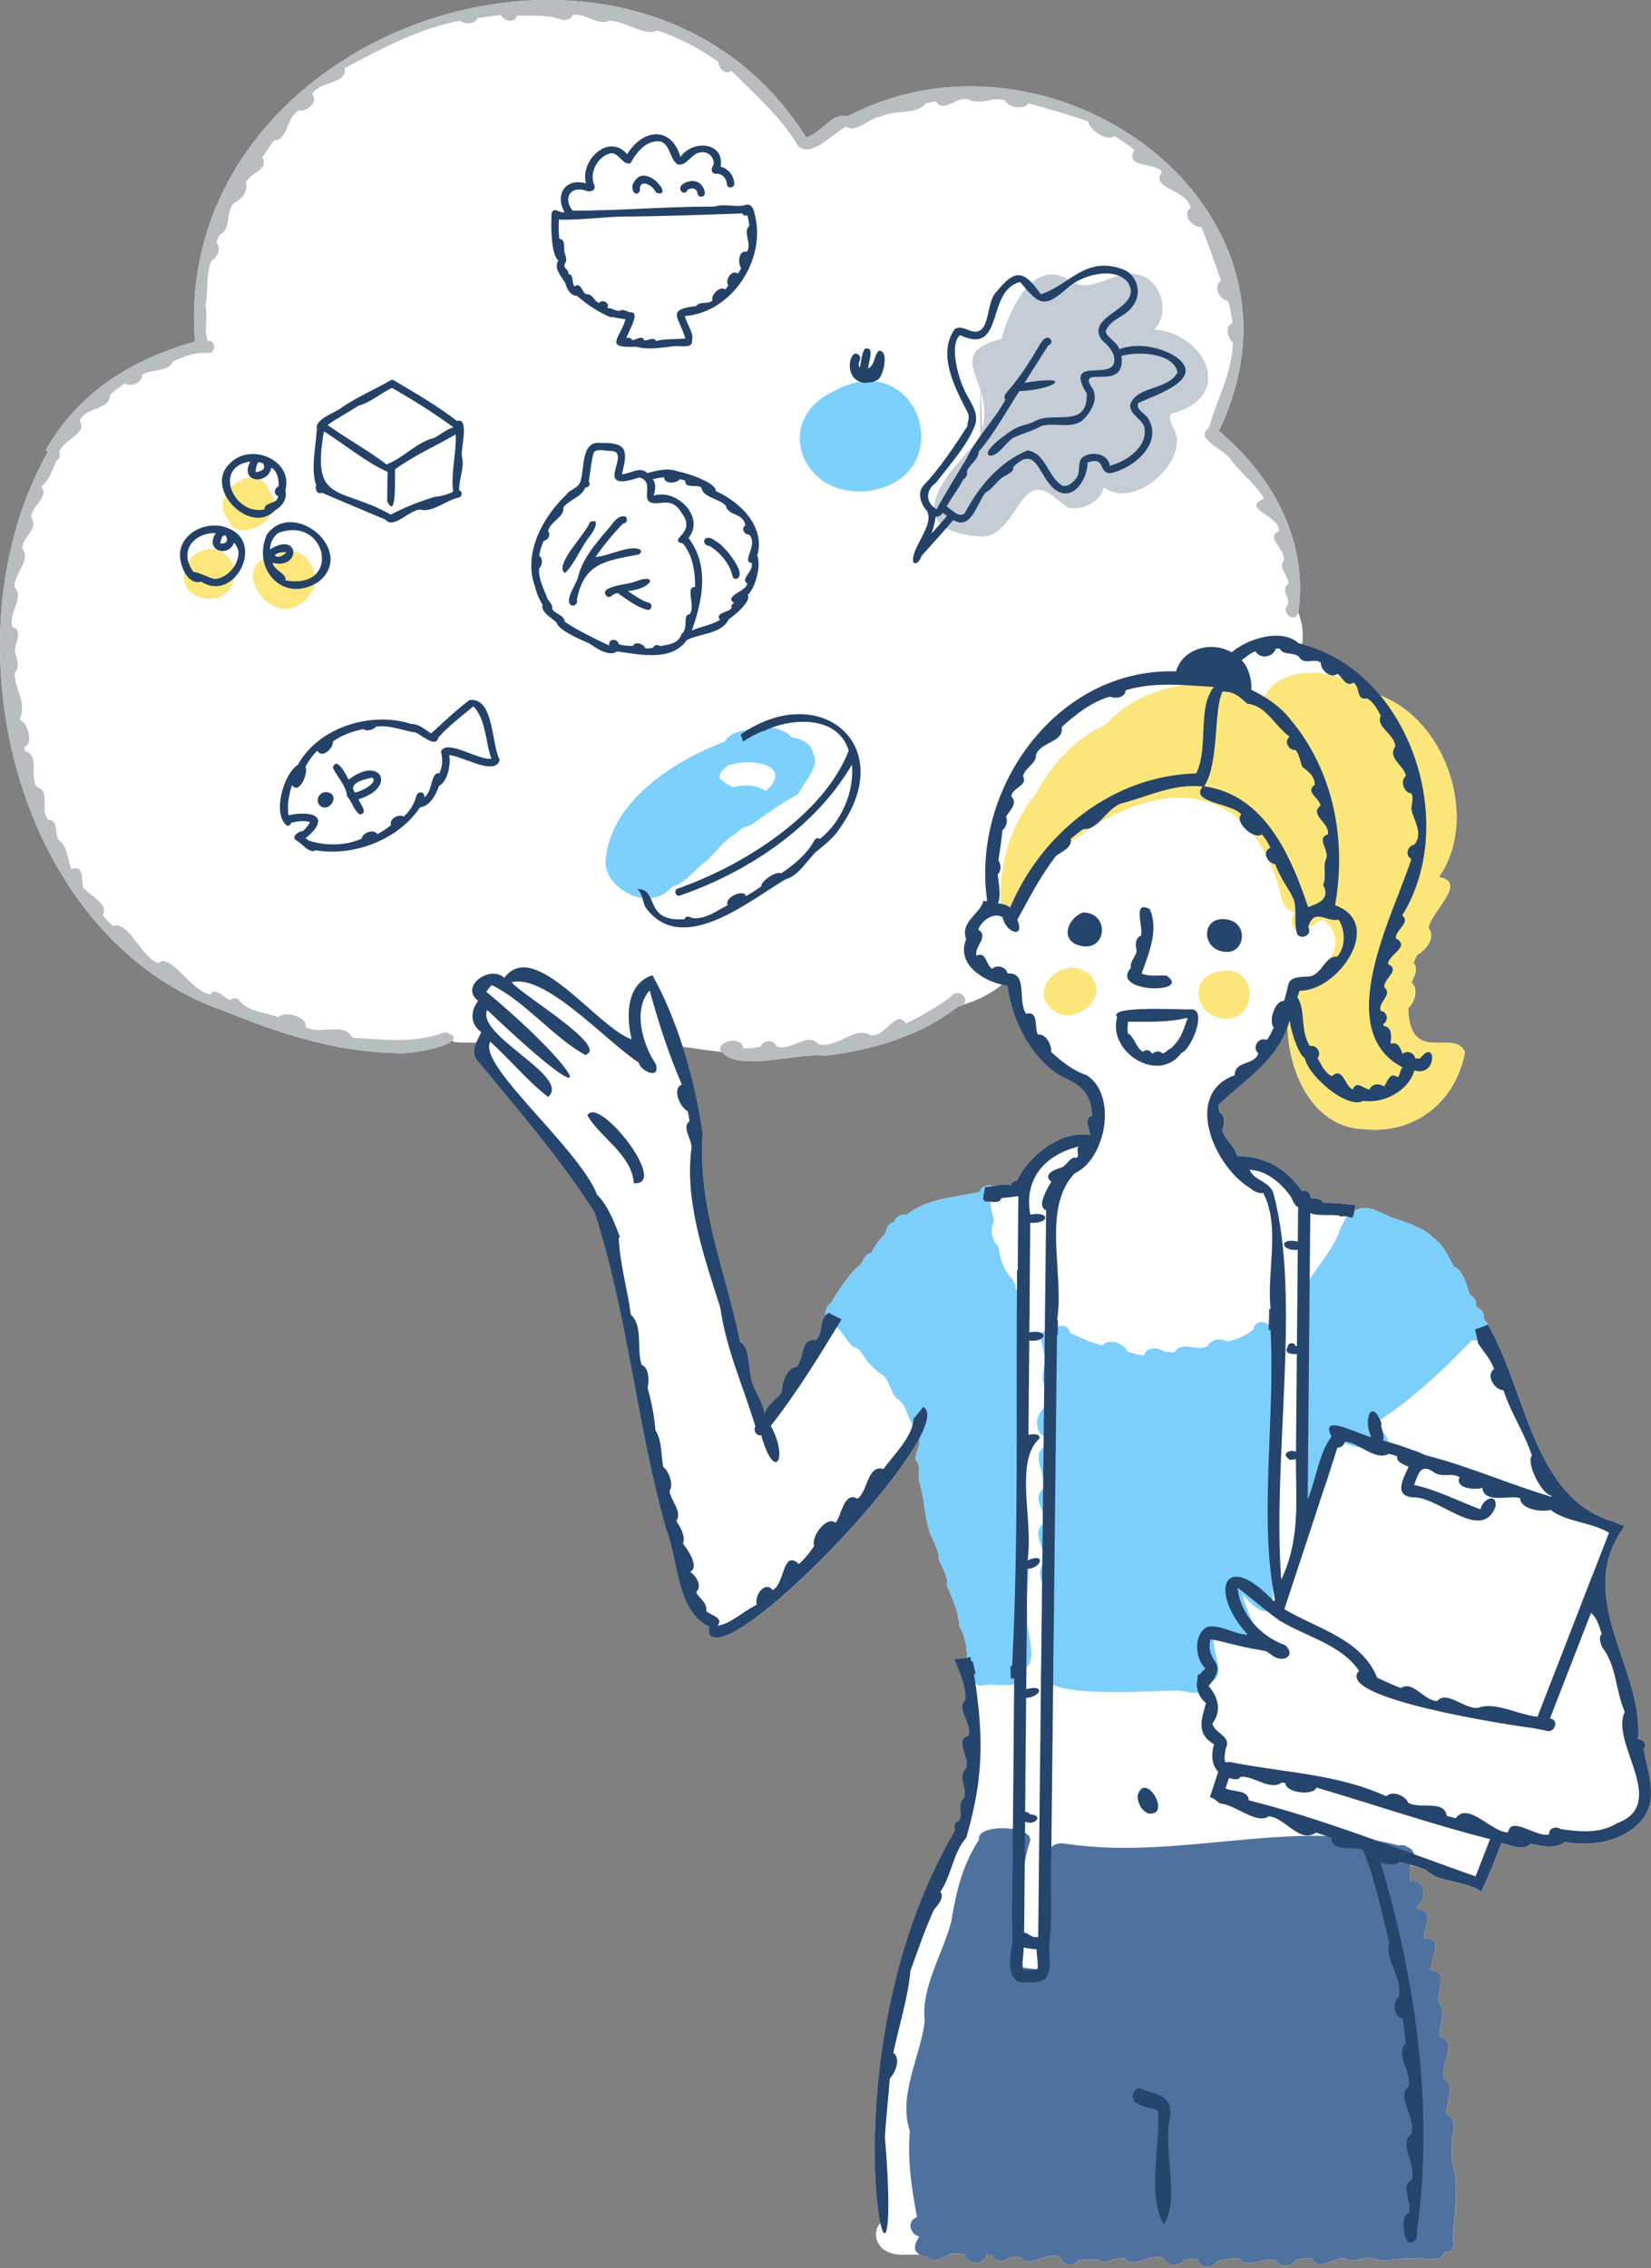 <svg width="578" height="794" viewBox="0 0 578 794" fill="none" xmlns="http://www.w3.org/2000/svg">
<rect x="0" y="0" width="578" height="794" fill="#808080" stroke="none"/>
<g clip-path="url(#clip0_1862_4)">
<path d="M575.411 612.392C576.911 610.392 575.181 608.852 573.511 608.952C573.511 608.862 573.481 608.762 573.481 608.682C575.461 584.012 550.471 558.972 568.781 534.242C567.511 533.782 566.101 533.272 564.821 532.672C564.821 532.672 564.821 532.682 564.821 532.692C536.531 524.392 534.531 487.002 520.901 463.742C520.581 462.962 520.061 462.252 519.321 461.722C519.861 460.122 518.791 458.312 517.251 457.802C517.011 457.482 516.841 457.192 516.671 456.832C517.051 455.172 515.721 453.912 514.451 453.002C513.631 450.252 512.081 444.362 509.091 443.532C506.811 439.572 505.401 435.812 501.541 433.102C498.991 430.202 491.931 427.682 488.011 426.472C484.281 425.362 478.941 421.202 475.231 423.522H475.211C474.851 423.522 474.531 423.602 474.221 423.692C474.341 423.072 474.441 422.452 474.561 421.832C470.741 421.412 467.101 420.962 463.221 421.032C462.551 419.272 460.271 419.662 458.771 419.332C459.031 417.732 457.401 416.232 455.851 416.922C449.801 408.462 442.811 404.852 433.111 404.632C432.351 401.002 428.641 398.962 427.851 395.382C428.901 394.082 428.871 389.942 426.951 389.452C426.751 388.612 426.581 387.772 426.531 386.832C435.441 378.302 446.221 371.722 450.741 359.262C451.121 375.932 459.951 394.832 477.621 395.272C494.771 397.102 509.541 386.232 512.871 368.312C509.031 359.672 493.661 373.272 492.981 352.972C495.251 350.892 496.771 346.252 494.141 343.892C495.141 341.872 496.681 339.092 494.831 337.072C495.261 336.102 495.711 335.162 496.191 334.212C499.161 332.672 502.811 328.162 500.111 324.872C500.681 319.502 513.971 308.782 503.961 307.142C504.051 306.882 504.131 306.602 504.201 306.342C517.491 286.472 506.531 252.412 483.241 243.552C476.101 234.902 466.821 228.342 455.781 225.472C455.891 225.182 455.981 224.882 456.011 224.552C456.341 221.062 455.751 217.542 454.491 214.282C454.511 214.182 454.561 214.142 454.581 214.032C457.961 189.012 445.371 166.492 426.711 150.852C464.791 71.752 367.631 3.182 296.471 40.872C291.521 39.042 287.291 46.872 282.221 48.082C222.881 -46.178 59.611 9.042 68.271 119.562C46.251 125.742 27.431 137.352 16.001 157.592C16.301 157.722 16.551 157.932 16.841 158.082C-19.979 222.902 4.901 328.502 78.651 353.982C97.361 361.522 117.421 368.282 138.001 368.572C143.221 369.262 155.471 366.852 158.231 364.292C158.641 364.602 159.121 364.852 159.771 364.882C162.091 364.982 164.421 364.962 166.751 364.992C165.821 367.172 165.351 369.462 167.211 371.342C181.371 388.602 196.351 405.802 208.191 424.492C219.721 460.122 222.911 498.632 233.241 535.392C237.631 546.412 236.721 564.442 248.701 569.652C248.361 569.692 248.031 569.782 247.691 569.802C247.881 569.992 248.121 570.132 248.331 570.302C248.001 571.182 248.241 572.212 249.011 572.792C257.741 578.992 309.041 527.582 321.771 503.692C322.471 506.172 320.221 508.512 320.611 511.182C322.701 513.252 321.171 516.282 321.861 518.842C323.331 523.082 323.561 528.422 324.531 532.742C324.981 534.862 325.551 537.042 326.621 538.892C326.661 538.942 326.671 539.032 326.711 539.062H326.691C327.621 541.282 328.761 543.522 328.711 545.972C329.921 548.952 332.091 552.082 331.611 555.392C333.521 559.832 335.651 564.212 335.831 569.182C337.801 572.382 338.491 576.422 338.551 580.292C337.081 580.522 335.601 580.702 334.111 580.712C335.921 585.342 338.071 589.522 338.101 594.862C334.471 598.242 340.561 603.472 339.091 607.662C333.841 609.022 339.961 615.492 338.141 619.192C335.141 621.952 338.861 626.252 337.561 629.432C334.801 631.682 337.401 634.872 335.761 637.382C334.481 637.702 333.631 639.062 334.491 640.582C302.461 694.962 304.711 762.202 308.251 778.182C306.241 780.162 306.251 783.482 307.761 785.762C309.641 788.592 313.051 789.292 316.231 789.312C318.191 789.312 320.161 789.262 322.121 789.232C322.771 789.562 323.571 789.832 324.651 790.012C326.011 791.642 328.491 791.402 330.051 790.202C331.091 790.142 332.011 789.682 332.691 789.022C333.641 788.992 334.601 788.972 335.551 788.952C336.421 788.982 337.261 789.082 338.051 789.342C338.781 793.152 344.681 793.042 345.431 789.382C346.041 789.312 346.701 789.322 347.321 789.362C348.271 792.032 351.771 791.962 353.621 790.242C354.801 790.112 356.121 790.052 357.361 790.072C360.641 794.782 366.531 787.622 371.341 790.162C371.941 793.062 376.031 793.752 377.601 791.282C379.691 790.872 382.291 790.982 384.611 791.072C385.921 792.242 388.221 792.082 389.581 790.922V790.902C391.001 790.652 392.431 790.612 393.841 790.582C397.481 794.432 402.651 788.422 407.611 790.542C408.581 793.702 413.221 793.752 414.751 790.972C416.171 790.782 417.981 790.762 419.531 790.952C420.121 794.342 424.681 794.322 426.201 791.602C428.671 790.802 431.321 790.552 433.921 790.482C436.751 794.842 442.581 789.712 446.851 791.302C448.271 794.142 452.571 793.582 453.951 791.042C455.741 790.652 457.351 790.442 459.311 790.572C461.531 795.542 467.371 790.072 471.061 790.532C473.701 792.522 477.221 789.982 480.141 790.252C484.241 792.702 489.891 789.942 494.601 790.702C498.231 789.562 504.361 792.992 505.991 788.202C505.991 788.202 505.991 788.192 505.991 788.182H507.581C508.711 787.432 509.281 785.962 508.761 784.632C508.761 784.632 508.761 784.632 508.761 784.622C508.761 784.622 508.761 784.622 508.761 784.612C508.861 775.912 511.211 765.022 508.421 757.162C508.361 755.492 508.311 753.822 508.311 752.152C507.491 748.462 511.231 742.272 506.591 740.462C505.631 736.512 510.051 730.352 505.541 727.702C504.091 723.252 510.641 714.702 504.141 713.032C503.371 709.382 506.991 703.922 503.561 700.962C502.871 697.382 507.461 690.052 500.961 689.752C500.451 685.902 506.271 677.832 498.531 678.672C498.001 675.022 502.991 668.682 496.271 668.392C496.261 667.932 496.281 667.532 496.331 667.082C499.751 664.822 498.921 657.482 493.791 658.562C493.511 656.692 493.561 654.782 493.691 652.892C495.531 653.462 497.351 653.962 499.261 654.682C503.631 659.112 512.941 658.272 518.621 662.192C521.291 656.662 523.491 650.922 525.691 645.182C528.771 645.832 533.321 648.302 535.841 645.452C539.651 646.272 544.531 647.472 547.871 644.832C557.181 646.552 568.211 644.802 574.521 637.542C580.801 630.632 577.021 620.542 575.421 612.412L575.411 612.392ZM381.561 397.312C371.911 395.592 360.171 404.262 356.101 413.252C355.061 413.432 354.141 413.972 353.801 414.952C351.481 414.182 349.341 415.002 346.951 415.342C346.981 415.202 346.971 415.052 347.011 414.912C344.771 414.802 343.521 415.772 342.921 417.282C334.571 419.132 323.941 419.642 317.561 425.242C317.561 425.242 317.561 425.242 317.551 425.242C315.651 424.742 313.531 426.102 312.771 427.912C310.581 428.302 310.511 430.642 309.631 432.232C307.561 434.002 306.391 436.162 305.071 438.562C302.701 438.972 302.471 441.142 301.051 442.902C297.551 445.282 293.191 452.452 290.751 456.302C289.381 457.302 288.801 459.002 289.071 460.502C286.791 463.082 288.171 466.982 285.491 469.172C280.261 468.052 281.541 475.892 278.861 478.462C275.351 478.812 273.621 484.352 273.741 487.302C272.111 489.622 268.501 491.652 267.691 494.882C266.951 490.272 264.911 488.392 263.391 484.182C262.011 480.432 262.711 471.262 259.151 469.872C254.251 445.302 244.211 423.082 246.031 396.752C244.641 386.942 242.231 376.442 239.021 366.422C243.581 367.122 248.141 367.742 252.731 368.252C259.211 375.482 279.121 368.292 288.871 369.572C305.571 367.542 321.881 362.752 335.401 352.382C336.231 352.292 336.771 352.032 337.181 351.712C342.131 350.302 346.771 347.902 350.801 344.692C351.461 344.852 352.121 344.992 352.751 345.092C354.241 357.082 361.011 370.382 371.351 376.642C378.161 379.652 382.081 382.482 382.341 390.472C379.061 391.952 381.871 395.252 381.591 397.292L381.561 397.312Z" fill="white"/>
<path d="M381.791 341.492C373.501 333.332 360.131 345.222 367.561 352.662C374.821 360.592 389.271 349.572 381.791 341.492Z" fill="#FCE67C"/>
<path d="M428.432 339.872C414.592 340.632 418.502 357.072 429.532 356.612C440.592 356.392 439.962 338.322 428.432 339.872Z" fill="#FCE67C"/>
<path d="M445.771 466.932C445.731 462.882 439.861 460.792 438.781 465.322C436.231 467.542 432.961 468.992 429.531 469.622C427.491 468.202 423.811 468.892 422.731 471.232C419.171 473.332 413.741 469.132 411.111 473.382C409.991 473.382 408.871 473.342 407.751 473.212C405.621 471.552 401.381 471.362 400.501 474.482C398.481 474.312 396.761 473.812 394.731 473.152C393.441 470.222 388.211 468.252 385.911 470.982C381.981 470.022 378.281 468.342 374.641 466.592C373.841 463.152 370.141 463.692 368.571 465.752C361.241 464.532 366.041 472.662 365.951 476.472C365.481 479.382 364.101 483.272 366.181 485.972C366.061 488.502 365.961 490.532 365.381 493.132C362.541 494.972 361.981 501.322 365.571 502.812C365.661 504.022 365.721 505.242 365.741 506.472C360.581 509.522 366.691 516.402 365.181 521.232C360.981 524.572 366.461 529.152 365.351 533.342C360.541 536.692 366.611 542.452 365.541 546.942C361.421 551.732 367.741 557.302 366.941 562.642C365.011 568.892 369.581 576.122 368.781 582.862C354.401 596.022 406.371 591.522 412.131 591.832C415.331 591.772 422.011 594.662 422.031 589.242C430.791 588.472 423.991 577.982 424.891 572.922C445.881 575.222 439.471 573.422 434.871 558.082C449.161 573.962 445.241 554.422 444.681 544.462C446.421 519.172 445.001 492.712 445.731 466.932H445.771Z" fill="#7CCFFB"/>
<path d="M359.72 564.951C358.19 557.481 362.38 547.421 358.3 541.361C357.5 537.031 360.21 531.061 357.68 527.141C357.82 518.291 360.36 505.151 357.64 497.341C356.61 493.511 361.2 489.351 357.79 486.201C357.92 484.591 358.13 482.951 358.33 481.341C360.04 479.341 361.37 473.591 358.65 471.551C358.52 467.701 358.63 463.831 358.03 460.001C361.72 458.131 358.81 453.311 356.12 452.021C355.81 451.551 355.55 451.111 355.32 450.621C355.47 450.471 355.6 450.321 355.71 450.151C355.23 449.391 354.86 448.571 354.48 447.761C351.46 445.171 349.95 440.241 349.55 436.421C347.17 434.271 346.5 430.421 348 427.561C347.11 423.511 345.82 419.071 347.01 414.911C344.77 414.801 343.52 415.771 342.92 417.281C334.57 419.131 323.94 419.641 317.56 425.241C317.56 425.241 317.56 425.241 317.55 425.241C315.65 424.741 313.53 426.101 312.77 427.911C310.58 428.301 310.51 430.641 309.63 432.231C307.56 434.001 306.39 436.161 305.07 438.561C302.7 438.971 302.47 441.141 301.05 442.901C297.55 445.281 293.19 452.451 290.75 456.301C288.41 458.011 288.05 461.821 291 463.031C291 463.031 291 463.041 291 463.051C291.08 463.281 291.2 463.521 291.36 463.721C294.68 464.951 295.97 469.251 298.78 471.491C301.53 471.961 302.24 475.141 304.01 476.951C304.03 476.971 304.05 476.991 304.07 477.011C304.07 477.051 304.1 477.011 304.09 477.051C305.2 478.251 306.37 479.391 307.64 480.411C307.66 480.411 307.68 480.431 307.68 480.431C307.7 480.431 307.7 480.451 307.7 480.451L307.72 480.471C307.72 480.471 307.74 480.491 307.76 480.491H307.74C307.74 480.491 307.8 480.561 307.85 480.581C307.83 480.561 307.83 480.541 307.81 480.511C311.56 482.181 311.3 487.351 314.33 489.831C314.33 489.851 314.35 489.851 314.37 489.851C317.41 491.691 317.4 495.871 319.49 498.521C319.47 498.501 319.43 498.461 319.4 498.431C319.42 498.471 319.46 498.521 319.51 498.581C321.19 499.251 322.24 501.361 321.58 503.121C322.85 505.821 320.17 508.291 320.59 511.171C322.68 513.241 321.15 516.271 321.84 518.831C323.31 523.071 323.54 528.411 324.51 532.731C324.96 534.851 325.53 537.031 326.6 538.881C326.64 538.931 326.65 539.021 326.69 539.051H326.67C327.6 541.271 328.74 543.511 328.69 545.961C329.9 548.941 332.07 552.071 331.59 555.381C333.5 559.821 335.63 564.201 335.81 569.171C338.35 573.291 338.78 578.831 338.46 583.581C339.04 584.341 339.9 584.731 340.83 584.951C340.83 584.951 340.82 584.971 340.81 584.981C340.81 584.981 340.81 584.981 340.82 584.981C339.31 587.111 341.09 590.171 343.57 590.081C347.99 588.631 359.38 592.781 357.22 584.661C357.22 584.651 357.22 584.641 357.21 584.621C357.29 584.561 357.35 584.471 357.4 584.391C364.81 583.281 358.49 570.051 359.72 564.951Z" fill="#7CCFFB"/>
<path d="M519.299 461.721C519.839 460.121 518.769 458.311 517.229 457.801C516.989 457.481 516.819 457.191 516.649 456.831C517.029 455.171 515.699 453.911 514.429 453.001C513.609 450.251 512.059 444.361 509.069 443.531C506.789 439.571 505.379 435.811 501.519 433.101C498.969 430.201 491.909 427.681 487.989 426.471C484.259 425.361 478.919 421.201 475.209 423.521H475.189C471.729 423.581 470.649 427.591 469.229 430.141C466.519 438.441 459.709 444.421 456.319 451.851C457.039 469.631 450.229 574.861 468.759 504.131C472.799 507.181 491.699 510.441 484.119 501.161C483.599 499.681 483.539 498.691 483.389 496.921C495.139 489.181 505.529 479.301 515.269 469.171C516.169 469.441 517.199 469.371 517.859 468.681C521.909 468.781 522.189 463.751 519.289 461.711L519.299 461.721Z" fill="#7CCFFB"/>
<path d="M453.701 319.399C451.201 321.039 451.891 325.969 455.291 326.109C458.341 325.729 460.301 322.859 463.291 321.759C475.001 332.649 459.561 341.589 451.911 347.829C447.331 365.689 455.651 394.719 477.601 395.269C494.751 397.099 509.521 386.229 512.851 368.309C509.011 359.669 493.641 373.269 492.961 352.969C495.231 350.889 496.751 346.249 494.121 343.889C495.121 341.869 496.661 339.099 494.811 337.069C495.241 336.099 495.691 335.159 496.171 334.209C499.141 332.669 502.791 328.159 500.091 324.869C500.661 319.499 513.951 308.779 503.941 307.139C504.031 306.879 504.111 306.599 504.181 306.339C517.901 285.829 505.821 250.099 480.951 242.679C470.671 234.999 448.771 230.699 442.311 244.529C425.711 234.479 399.211 239.519 387.241 253.569C376.481 258.279 368.021 267.749 362.541 277.989C354.711 287.399 349.981 301.269 350.211 314.119C350.061 321.019 360.121 319.809 357.031 312.949C380.551 281.699 430.661 258.049 447.191 308.909C448.841 312.709 448.111 318.869 453.711 319.379L453.701 319.399Z" fill="#FCE67C"/>
<path d="M344.239 186.101C343.749 169.241 342.939 152.701 343.229 135.801C344.329 152.691 343.269 169.511 345.849 186.441C345.279 186.371 344.719 186.281 344.239 186.101Z" fill="#B8BDC0"/>
<path d="M508.301 752.132C507.481 748.442 511.221 742.252 506.581 740.442C505.621 736.492 510.041 730.332 505.531 727.682C504.081 723.232 510.631 714.682 504.131 713.012C503.361 709.362 506.981 703.902 503.551 700.942C502.861 697.362 507.451 690.032 500.951 689.732C500.441 685.882 506.261 677.812 498.521 678.652C497.991 675.002 502.981 668.662 496.261 668.372C496.251 667.912 496.271 667.512 496.321 667.062C499.741 664.802 498.911 657.462 493.781 658.542C493.481 656.532 493.541 654.482 493.691 652.452C496.041 651.132 495.421 647.542 492.851 646.642C491.981 645.972 490.881 645.672 489.881 646.062C452.641 636.202 412.531 651.372 373.341 645.452C357.901 642.372 369.171 679.692 365.321 689.492C362.201 689.492 359.731 688.952 356.501 688.522C356.501 688.522 356.501 688.512 356.501 688.502C358.311 673.812 355.941 658.492 360.671 644.322C361.301 638.832 341.611 638.362 342.731 644.012C342.731 644.012 342.731 644.022 342.731 644.032C336.531 653.522 334.591 663.332 332.981 672.932C329.951 684.152 322.351 695.912 323.751 707.522C323.751 707.522 323.751 707.532 323.751 707.542C322.221 720.052 314.311 733.612 318.521 745.942C317.661 756.042 319.141 766.242 321.041 776.042C321.041 776.042 321.031 776.042 321.021 776.042C321.021 776.062 321.041 776.082 321.041 776.102C317.471 777.402 318.351 781.992 321.831 782.942C321.831 782.942 321.831 782.952 321.821 782.962C321.821 782.962 321.821 782.962 321.831 782.962C319.491 786.472 319.461 789.152 324.611 789.992C325.971 791.622 328.451 791.382 330.011 790.182C331.061 790.122 331.981 789.652 332.671 788.992C332.671 788.992 332.671 788.992 332.681 788.992C332.691 788.982 332.711 788.962 332.721 788.952H332.771C334.561 788.912 336.411 788.792 338.011 789.322C338.741 793.132 344.641 793.022 345.391 789.362C346.001 789.292 346.661 789.302 347.281 789.342C348.231 792.012 351.731 791.942 353.581 790.222C354.761 790.092 356.081 790.032 357.321 790.052C360.601 794.762 366.491 787.602 371.301 790.142C371.901 793.042 375.991 793.732 377.561 791.262C379.651 790.852 382.251 790.962 384.571 791.052C385.881 792.212 388.181 792.062 389.541 790.902V790.882C390.961 790.632 392.391 790.592 393.801 790.562C397.441 794.412 402.611 788.402 407.571 790.522C408.541 793.682 413.181 793.732 414.711 790.952C416.131 790.762 417.941 790.742 419.491 790.932C420.081 794.322 424.641 794.302 426.161 791.582C428.631 790.782 431.281 790.532 433.881 790.462C436.711 794.822 442.541 789.692 446.811 791.282C448.231 794.122 452.531 793.562 453.911 791.022C455.701 790.632 457.311 790.422 459.271 790.552C461.491 795.522 467.331 790.052 471.021 790.512C473.661 792.502 477.181 789.962 480.101 790.232C484.201 792.682 489.851 789.922 494.561 790.682C498.191 789.542 504.321 792.972 505.951 788.182C505.951 788.182 505.951 788.172 505.951 788.162H507.541C508.671 787.412 509.241 785.942 508.721 784.612C508.721 784.612 508.721 784.612 508.721 784.602C508.721 784.602 508.721 784.602 508.721 784.592C508.821 775.892 511.171 765.002 508.381 757.142C508.321 755.472 508.271 753.802 508.271 752.132H508.301Z" fill="#4F719E"/>
<path d="M378.06 331.038C387.49 333.478 388.77 319.528 379.16 319.418C373.8 321.358 370.84 329.188 378.06 331.038Z" fill="#26456D"/>
<path d="M429.729 333.209C435.859 333.209 437.069 323.209 429.669 321.889C420.049 320.189 420.329 333.389 429.729 333.209Z" fill="#26456D"/>
<path d="M408.421 341.53C405.461 341.33 402.531 341.96 399.681 340.82C402.131 333.7 405.751 325.799 402.561 318.299C396.271 314.849 400.361 324.53 399.461 327.57C397.521 328.19 397.371 330.93 397.911 332.56C397.911 334.95 395.441 336.37 395.931 338.76C388.131 347.65 417.811 348.03 408.411 341.54L408.421 341.53Z" fill="#26456D"/>
<path d="M413.651 368.537C417.151 367.417 423.141 352.477 416.511 353.357C413.421 353.497 387.581 351.897 391.121 356.047C387.561 368.177 405.521 379.717 413.661 368.537H413.651ZM406.981 368.777C405.951 367.627 404.311 368.087 403.341 368.927C402.801 367.607 401.211 367.197 400.091 368.177C397.581 366.627 397.151 362.987 394.861 361.697C394.651 360.417 394.791 359.017 394.921 357.647C401.591 357.647 408.921 357.997 415.641 356.297C415.691 356.377 415.691 356.447 415.751 356.537C413.821 361.707 413.871 362.947 410.091 366.907C408.861 367.337 408.281 368.417 406.971 368.777H406.981Z" fill="#26456D"/>
<path d="M205.633 390.398C209.743 397.948 221.223 404.098 221.893 414.208C234.563 415.218 209.763 383.398 205.633 390.398Z" fill="#26456D"/>
<path d="M248.982 572.789C259.762 580.449 335.602 500.099 323.262 492.489C322.132 493.899 320.962 495.299 319.812 496.689C319.492 503.099 312.852 509.269 309.282 514.249C303.672 512.529 303.782 522.249 300.182 524.659C295.412 521.799 294.572 530.929 292.502 533.029C289.202 530.499 283.792 538.219 285.042 541.199C283.472 543.479 281.792 545.719 279.642 547.499C273.962 542.149 274.712 554.629 270.562 556.599C267.532 553.239 264.062 558.709 264.942 561.719C258.722 565.039 256.192 568.169 251.232 569.139C253.432 566.029 248.782 565.629 247.212 563.919C247.772 560.989 244.642 559.469 243.702 557.319C246.092 555.289 243.572 551.439 241.612 550.259C245.032 548.379 240.622 542.339 239.112 540.389C240.052 537.609 238.172 534.619 236.792 532.409C238.952 529.109 234.762 525.139 234.382 522.039C235.952 519.629 234.152 515.009 232.212 513.539C231.282 508.889 231.902 504.679 229.462 500.649C229.032 495.449 228.112 490.939 226.732 485.849C227.232 483.629 227.332 478.689 224.672 477.849C222.732 472.459 225.282 464.199 220.862 460.229C219.652 451.309 217.022 442.419 216.612 433.339C216.752 433.299 216.882 433.229 217.032 433.199C215.552 428.839 212.762 421.789 209.032 418.209C202.612 401.779 166.802 372.629 171.672 364.659C178.482 370.889 184.812 378.519 191.892 384.009C200.172 376.799 166.482 362.599 170.562 353.549C214.372 395.169 203.642 374.829 170.222 347.159C170.922 346.369 171.292 345.489 172.252 344.879C184.252 350.829 193.312 362.859 204.892 369.299C213.612 366.569 182.502 348.199 179.122 343.849C190.972 340.769 212.222 364.539 223.572 371.929C224.312 375.089 231.342 378.149 229.552 372.419C225.042 365.789 221.392 353.349 227.442 346.709C230.602 358.329 234.172 369.129 238.712 379.709C235.072 380.999 238.212 387.949 240.782 388.979C241.062 390.139 241.252 391.319 241.382 392.489C238.332 394.879 242.802 399.139 242.002 402.579C239.752 420.529 246.532 440.189 252.182 457.759C254.152 472.289 260.342 485.569 264.452 499.359C263.572 500.739 264.872 502.819 266.482 502.409C271.192 519.159 276.192 510.639 269.842 499.139C279.032 487.449 286.892 474.569 294.632 461.849C294.632 461.849 294.632 461.849 294.622 461.849C294.622 461.849 294.622 461.839 294.622 461.829C293.112 461.149 291.572 460.399 290.152 459.549C286.322 462.019 288.512 466.699 285.482 469.169C280.252 468.049 281.532 475.889 278.852 478.459C275.342 478.809 273.612 484.349 273.732 487.299C272.102 489.619 268.492 491.649 267.682 494.879C266.942 490.269 264.902 488.389 263.382 484.179C262.002 480.429 262.702 471.259 259.142 469.869C254.242 445.299 244.202 423.079 246.022 396.749C243.382 378.099 237.142 356.919 228.422 341.389C219.782 344.149 218.882 354.719 221.152 363.839C208.932 359.639 187.032 328.039 176.542 342.329C171.702 337.629 160.762 345.219 167.362 350.329C164.582 354.319 164.612 358.429 168.482 361.309C167.202 364.289 164.232 368.329 167.192 371.329C181.352 388.589 196.332 405.789 208.172 424.479C219.702 460.109 222.892 498.619 233.222 535.379C237.612 546.399 236.702 564.429 248.682 569.639C248.342 569.679 248.012 569.769 247.672 569.789C247.862 569.979 248.102 570.119 248.312 570.289C247.982 571.169 248.222 572.199 248.992 572.779L248.982 572.789Z" fill="#26456D"/>
<path d="M338.28 643.34C343.88 623.79 344.82 609.89 340.96 585.92C341.16 585.95 341.35 585.99 341.55 586.02C341.25 584.73 340.97 583.44 340.69 582.15C340.65 581.98 340.6 581.81 340.58 581.61C340.35 581.57 340.12 581.51 339.89 581.47C339.88 581.03 339.88 580.6 339.81 580.09C337.92 580.45 336 580.7 334.07 580.71C335.88 585.34 338.03 589.52 338.06 594.86C334.43 598.24 340.52 603.47 339.05 607.66C333.8 609.02 339.92 615.49 338.1 619.19C335.1 621.95 338.82 626.25 337.52 629.43C334.76 631.68 337.36 634.87 335.72 637.38C334.44 637.7 333.59 639.06 334.45 640.58C284.95 724.59 317.3 839.52 309.81 748.21C310.16 741.28 311.04 734.43 311.51 727.58C313.47 725.56 315.51 720.63 312.74 718.59C314.81 708.94 317.95 699.04 318.76 689.78C321.47 682.51 323.83 675.29 327.02 668.44C328.33 666.89 330.74 664.31 329.24 662.24C333.28 656.11 333.6 648.65 338.26 643.33C338.26 643.33 338.27 643.33 338.28 643.34Z" fill="#26456D"/>
<path d="M402.031 634.83C410.541 635.84 400.861 619.53 398.271 628.55C398.161 631.05 399.651 633.88 402.031 634.83Z" fill="#26456D"/>
<path d="M407.451 778.74C413.301 769.47 406.951 752.76 409.631 741.05C410.721 733.52 404.891 733.11 400.661 731.8C398.511 729.58 395.131 732.66 397.201 735.67C399.571 737.74 402.731 737.54 405.351 738.9C406.361 751.31 401.431 768.56 407.461 778.74H407.451Z" fill="#26456D"/>
<path d="M304.63 362.349C299.16 358.939 293.31 367.219 286.52 365.509C282.85 360.959 276.75 368.439 271.68 366.179C270.9 363.749 266.97 364.109 266.26 366.419C264.24 366.829 262.24 367.039 260.13 367.019C259.89 362.419 251.16 364.349 252.19 367.709C258.1 375.919 278.85 368.259 288.85 369.589C305.55 367.559 321.86 362.769 335.38 352.399C340.97 351.809 336.18 344.509 332.61 349.149C327.75 352.629 322.69 355.689 317.16 358.289C313.64 352.899 310.15 363.369 304.64 362.359L304.63 362.349Z" fill="#B8BDC0"/>
<path d="M155.851 361.318C145.181 365.428 133.981 363.868 123.431 363.278C120.231 357.488 112.141 362.548 106.931 359.488C107.941 355.898 99.231 353.678 97.491 356.108C93.061 354.388 87.341 354.298 84.001 350.558C83.201 349.038 81.501 349.238 80.561 350.138C78.321 349.348 75.671 345.368 73.551 348.098C66.771 347.038 59.551 333.118 55.441 337.188C49.271 335.038 45.111 322.208 39.521 324.148C38.271 322.968 37.091 321.798 35.971 320.508C38.131 316.108 31.391 313.688 29.521 310.938C29.451 311.048 29.361 311.148 29.281 311.258C28.201 308.818 29.991 302.688 24.991 304.158C23.511 300.368 23.751 296.438 20.541 293.958C18.861 291.888 20.731 287.178 16.971 287.028C13.631 283.738 18.091 277.058 12.841 275.428C10.131 271.948 14.141 264.178 8.711 262.968C8.571 262.468 8.521 261.968 8.451 261.488C11.941 260.628 9.651 252.408 6.811 252.068C9.631 246.248 5.231 241.588 5.091 235.588C6.831 233.998 6.211 230.658 5.331 228.728C4.621 225.778 8.621 220.768 4.381 219.498C2.741 214.728 8.651 209.398 5.111 205.468C4.701 200.888 11.111 196.128 7.801 192.068C7.671 188.088 13.731 185.378 10.941 180.988C10.961 177.068 17.301 174.308 14.451 170.358C17.331 168.058 18.141 164.688 19.851 161.148C21.081 160.528 21.221 159.298 20.741 158.338C21.851 153.868 31.061 151.788 27.861 147.358C29.961 142.168 38.501 143.868 38.571 138.168C40.181 136.728 41.841 135.308 43.751 134.248C45.791 135.688 49.931 133.888 49.751 131.218C52.611 129.178 59.131 130.228 60.311 126.718C64.411 124.718 68.621 123.088 73.111 123.598C75.701 123.418 75.591 119.078 72.771 119.398C71.191 115.548 72.941 110.918 71.901 106.968C73.091 101.368 71.901 96.538 73.991 91.268C76.011 90.448 77.631 86.768 75.781 85.028C76.031 84.048 76.331 83.388 76.771 82.298C81.231 80.238 78.691 74.408 81.931 71.068C84.251 70.078 87.221 66.788 85.991 64.158C87.111 60.538 94.451 59.548 91.821 55.188C93.111 53.168 94.421 51.148 95.821 49.188C101.211 48.858 100.001 41.108 104.641 38.648C107.391 39.268 111.721 35.618 109.291 32.948C111.751 28.388 121.511 29.588 120.691 23.868C133.641 16.958 146.851 9.848 161.011 7.278C162.771 8.488 166.411 8.678 167.291 6.288C169.991 6.018 172.711 5.538 175.431 5.238C176.251 7.358 180.451 8.388 180.921 5.448C185.871 5.628 191.451 4.988 196.521 6.868C197.981 7.188 199.921 6.998 200.351 5.298C204.871 4.328 209.051 9.088 213.301 7.318C218.681 7.068 225.621 12.988 230.251 10.648C237.861 13.428 245.061 16.908 251.511 21.728C251.531 23.948 253.961 26.458 256.111 24.868C264.311 33.058 273.461 40.988 279.501 51.288C284.201 55.258 291.631 46.598 296.181 44.328C300.041 46.818 304.341 41.028 308.531 40.758C312.971 38.348 321.011 40.308 324.041 36.198C325.221 35.918 326.411 35.658 327.611 35.448C330.631 40.278 335.321 32.568 339.981 35.218C344.811 36.538 347.561 33.768 351.921 35.178C352.951 37.698 358.441 38.558 359.971 36.188C366.051 37.738 376.061 40.808 380.911 42.448C381.341 45.428 387.381 49.658 390.161 47.628C392.611 49.158 394.751 50.628 397.111 52.428C393.461 59.138 404.441 56.558 406.831 60.198C402.121 65.978 416.251 66.498 416.771 72.868C413.651 75.108 417.521 79.838 420.541 79.408C422.661 84.198 425.951 94.128 427.511 98.288C424.521 100.028 426.931 105.168 429.901 105.318C430.761 107.858 431.191 110.498 431.471 113.148C428.611 114.248 429.881 118.398 431.621 119.988C431.251 130.938 425.931 139.928 423.231 149.818C417.591 153.548 429.221 157.488 431.111 161.168C434.701 166.018 439.801 169.638 442.511 174.568C434.111 178.128 448.141 180.418 447.801 185.988C442.761 187.968 450.041 192.268 449.501 196.168C447.181 198.968 451.371 201.558 451.031 204.388C448.131 206.398 451.791 209.218 450.861 211.658C448.231 214.848 453.831 218.628 454.541 213.998C457.921 188.978 445.331 166.458 426.671 150.818C464.751 71.718 367.591 3.148 296.431 40.838C291.481 39.008 287.251 46.838 282.181 48.048C222.881 -46.182 59.611 9.038 68.271 119.558C46.251 125.738 27.431 137.348 16.001 157.588C16.301 157.718 16.551 157.928 16.841 158.078C-19.979 222.898 4.901 328.498 78.651 353.978C97.361 361.518 117.421 368.278 138.001 368.568C145.331 369.538 166.621 364.398 155.861 361.318H155.851Z" fill="#B8BDC0"/>
<path d="M431.191 228.32C424.081 224.37 414.151 226.86 411.721 235.03C370.151 233.7 339.841 275.98 345.611 315.45C345.161 315.52 344.671 315.44 344.281 315.33C343.281 319.87 336.031 322.59 338.241 328.76C334.561 337.96 345.031 343.93 352.721 345.11C354.211 357.1 360.981 370.4 371.321 376.66C378.131 379.67 382.051 382.5 382.311 390.49C379.031 391.97 381.841 395.27 381.561 397.31C371.911 395.59 360.171 404.26 356.101 413.25C355.061 413.43 354.141 413.97 353.801 414.95C350.841 413.97 348.171 415.61 344.891 415.49C344.671 416.72 344.431 417.94 344.201 419.15H344.221C344.181 419.45 344.161 419.75 344.111 420.03C344.291 420.01 344.471 420 344.651 419.98C344.631 420.21 344.591 420.43 344.581 420.68C346.551 420.23 349.801 421.84 350.611 419.41C352.591 419.22 354.571 419.01 356.511 418.72C356.421 427.41 356.371 436.11 356.311 444.8C356.221 444.75 356.161 444.63 356.071 444.59C355.631 490.59 356.691 537.87 354.331 583.27H353.731C353.781 584.68 353.811 586.11 353.921 587.53C354.301 587.57 354.681 587.6 355.061 587.63C354.901 605.75 354.741 623.87 354.591 641.99C354.591 641.99 354.581 641.99 354.571 641.99C354.571 643.43 354.551 644.89 354.531 646.34C354.531 646.34 354.551 646.34 354.561 646.34C354.691 657.33 353.961 668.5 354.551 679.4C353.611 684.2 351.691 695.18 359.551 693.88C369.181 694.71 367.461 688.76 367.321 680.91C368.591 670.48 367.511 658.99 368.051 648.19C368.071 646.1 368.091 644.04 368.121 641.95C368.761 583.74 369.411 525.55 370.041 467.33C370.121 467.38 370.191 467.43 370.271 467.47C370.361 465.66 370.401 463.89 370.331 462.09C370.251 462.09 370.171 462.06 370.091 462.02C372.661 445.49 364.571 423.01 376.211 410.76C387.131 405.75 391.351 383.46 380.461 376.39C375.581 374.84 371.511 371.38 368.001 368.3C368.281 365.89 366.171 361.78 363.381 362.15C361.981 359.97 363.841 353.67 359.251 354.9C356.091 350.37 360.091 340.23 352.691 340.78C352.351 338.45 348.901 337.54 347.311 339.15C345.201 337.88 345.241 332.87 341.911 334.55C340.821 331.31 346.451 328.2 342.491 325.36C343.611 322.3 347.951 319.12 351.031 321.12C351.881 326.27 359.011 329.07 356.161 321.97C360.521 313.95 364.311 306.66 369.661 299.67C371.561 298.13 375.471 296.81 374.841 293.6C376.261 292.42 377.721 291.3 379.231 290.22C384.441 290.73 387.441 283 392.501 281.27C401.701 278.94 410.911 274.14 421.051 275.35C416.271 281.1 431.571 281.13 434.561 285.14C431.981 287.72 439.081 294.24 441.721 292.05C442.971 293.41 443.871 294.91 444.771 296.78C441.561 298.09 443.721 302.2 446.491 302.55C448.221 307.62 451.091 310.72 453.051 315.16C454.051 319.11 452.831 323.38 454.211 327.17C456.001 329.17 459.591 326.95 457.981 324.55C460.081 317.53 464.301 322.9 468.631 321.93C470.941 325.4 471.261 331.5 468.131 334.88C463.511 334.46 462.711 342.28 457.301 341.86C449.411 342.3 451.891 343.9 449.481 350.42C446.341 350.1 444.041 357.56 445.891 359.63C445.271 361.18 444.531 362.73 443.521 364.06C440.661 362.75 438.081 366.73 440.531 368.75C439.121 373.07 432.231 371.24 432.251 376.41C414.281 382.86 424.801 407.68 437.111 415.55C438.311 416.51 440.501 418.06 442.231 417.59C448.361 429.29 443.441 444.9 444.811 458.19C444.651 458.22 444.491 458.2 444.331 458.25C444.331 460.79 444.261 463.31 444.121 465.84C444.341 465.71 444.551 465.53 444.781 465.4C446.531 496.05 440.661 531.35 446.311 559.79C446.221 560.07 446.121 560.36 446.031 560.64C428.601 541.92 422.831 557.03 436.841 572.27C432.021 572.08 427.291 568.64 422.811 569.47C417.821 571.79 418.151 580.3 422.021 584.12C421.211 584.7 420.621 585.4 420.141 586.14C419.891 586.11 419.631 586.12 419.361 586.21C419.241 587.65 419.071 589.09 418.871 590.53C418.941 590.51 419.011 590.49 419.081 590.48C419.271 592.61 420.351 594.72 422.211 596.21C420.601 601.82 418.691 606.95 425.031 610.62C423.861 614.56 424.341 617.96 426.491 620.2C425.511 623.2 424.541 626.16 423.551 629.17C425.131 629.32 425.931 630.71 427.311 631.36C432.451 631.78 440.101 638.82 444.191 635.83C450.041 636.27 454.881 645.5 460.731 641.53C462.561 642.09 464.391 642.69 466.151 643.38C466.021 648.52 474.211 646.15 477.111 647.56C481.541 658.25 483.671 669.22 486.401 680.32C484.461 685.8 491.371 692.46 489.601 699.21C487.341 700.78 488.031 706.29 491.021 706.63C491.561 709.51 491.821 712.44 492.101 715.36C488.301 719.66 494.451 725.3 493.111 730.48C488.601 734.34 496.061 741.45 494.061 747.11C489.471 750.33 496.101 758 494.211 763.18C490.101 764.92 494.451 771.2 493.241 774.8C490.351 774.79 491.291 784.07 493.091 784.8C495.331 785.72 496.501 782.98 496.061 780.97C502.051 738.73 495.721 693.14 483.271 651.93C485.941 652.87 489.151 653.04 490.051 651.7C493.061 652.5 496.081 653.47 499.241 654.65C503.611 659.08 512.921 658.24 518.601 662.16C521.271 656.63 523.471 650.89 525.671 645.15C528.751 645.8 533.301 648.27 535.821 645.42C539.631 646.24 544.511 647.44 547.851 644.8C557.161 646.52 568.191 644.77 574.501 637.51C580.781 630.6 577.001 620.51 575.401 612.38C576.901 610.38 575.171 608.84 573.501 608.94C573.501 608.85 573.471 608.75 573.471 608.67C575.451 584 550.461 558.96 568.771 534.23C567.501 533.77 566.091 533.26 564.811 532.66C564.811 532.66 564.811 532.67 564.811 532.68C536.511 524.37 534.521 486.95 520.871 463.7C519.411 464.32 517.901 464.86 516.421 465.38C516.461 465.56 516.501 465.75 516.551 465.93C516.551 465.93 516.541 465.93 516.531 465.93C516.881 467.39 517.181 468.76 517.431 470.23C519.321 473.1 521.831 475.69 523.061 479.28C519.941 481.35 523.321 486.66 526.351 486.66C528.841 494.5 533.631 501.37 536.301 509.55C534.161 512.25 539.821 523.16 543.081 523.58C543.141 523.71 543.181 523.85 543.241 523.99C528.321 519.62 514.211 513.22 499.131 509.44C497.821 508.82 496.481 508.26 495.151 507.76C495.151 507.78 495.131 507.8 495.131 507.83C491.541 506.45 487.891 505.27 484.191 504.22C484.711 502.76 483.841 500.66 483.381 498.84C483.511 498.81 483.641 498.81 483.761 498.76C480.501 488.84 477.011 496.65 480.061 503.04C476.431 502.58 461.581 494.19 466.141 502.89C461.631 508.86 460.821 517.73 457.821 524.86C458.151 491.46 458.371 458.07 458.721 424.68C461.911 425.85 465.801 424.97 469.121 425.58C469.081 425.69 469.041 425.81 468.991 425.92C469.181 425.86 469.401 425.83 469.611 425.83C469.591 425.83 469.591 425.85 469.591 425.85C470.851 425.61 472.081 425.88 473.271 426.32C473.301 426.22 473.291 426.14 473.311 426.05C473.421 426.05 473.521 426.06 473.621 426.07C474.101 424.7 474.271 423.28 474.551 421.85C470.731 421.43 467.091 420.98 463.211 421.05C462.541 419.29 460.261 419.68 458.761 419.35C459.021 417.75 457.391 416.25 455.841 416.94C449.791 408.48 442.801 404.87 433.101 404.65C432.341 401.02 428.631 398.98 427.841 395.4C428.891 394.1 428.861 389.96 426.941 389.47C426.741 388.63 426.571 387.79 426.521 386.85C435.911 377.86 447.461 371.12 451.481 357.3C452.381 362.84 454.881 369.31 456.811 370.45C458.031 376.62 471.631 388.44 477.311 385.38C484.591 386.38 493.211 381.75 495.151 374.69C503.171 377.33 502.971 362.93 497.151 370.54C496.561 370.58 495.981 370.52 495.411 370.48C495.191 368.49 492.441 367.55 491.001 368.97C490.441 367.26 489.461 364.32 486.831 365.44C487.021 363.36 487.681 359.46 484.361 359.18C484.331 358.98 484.311 358.8 484.301 358.47C486.251 357.3 485.721 354.08 483.401 353.91C482.251 350.67 487.771 348.44 484.631 345.52C484.301 342.57 490.461 339.71 485.961 337.47C485.961 334.12 494.071 331.34 488.671 328.52C488.401 325.41 494.021 323.09 490.911 320.43C511.211 287.69 493.131 234.2 454.631 225.18C448.761 219.84 436.871 223.46 431.221 228.33L431.191 228.32ZM358.181 689.51V689.49C357.631 687.14 358.411 684.45 358.381 681.73C359.861 682.16 361.631 682.28 362.891 682.32C362.921 684.66 363.501 687.26 363.251 689.23C361.681 689.79 359.871 689.62 358.171 689.51H358.181ZM377.001 405.31C374.421 404.62 373.641 408.28 371.261 408.82C369.121 409.39 364.891 411.26 368.091 413.67C367.531 414.52 367.001 415.39 366.531 416.28C365.631 418.32 363.341 422.5 366.241 423.7C366.121 435.26 365.991 446.82 365.861 458.38C365.421 500.21 364.941 542.06 364.491 583.88C364.491 583.88 364.471 583.88 364.461 583.88C364.441 585.39 364.421 586.89 364.401 588.38C364.411 588.38 364.431 588.38 364.441 588.38C364.241 606.15 364.051 623.91 363.851 641.67C363.851 641.67 363.851 641.67 363.841 641.67C363.721 653.78 363.571 665.9 363.461 678.01C361.171 678.64 360.371 676.77 358.541 676.56C358.681 663.6 358.771 650.63 358.881 637.67C362.061 639.32 365.841 635.45 360.521 635.12C360.231 634.53 359.591 634.28 358.901 634.25C359.011 620.97 359.121 607.69 359.241 594.41C364.691 593.87 365.821 589.51 359.271 591.32C359.401 577.29 359.521 563.25 359.641 549.22C364.761 548.97 366.261 543.27 359.671 546.28C362.051 532.97 354.821 511.63 364.001 503.47C363.991 501.96 361.941 501.81 360.051 502.31C360.151 491.3 360.241 480.3 360.341 469.29C366.791 469.88 367.231 465.2 360.361 466.41C360.381 464.39 360.391 462.38 360.411 460.36C360.411 460.36 360.421 460.37 360.431 460.38C360.481 449.61 360.601 438.84 360.681 428.07C367.521 428.44 367.811 423.93 360.701 425.2C358.341 412.79 365.781 404.18 377.741 401.34C376.441 402.6 378.111 404.11 376.981 405.31H377.001ZM516.571 656.85C490.361 647.64 463.961 636.92 437.161 630.22C437.161 626.5 431.531 627.31 429.041 626.07C429.441 624.85 429.841 623.63 430.241 622.41C431.521 622.76 433.451 623.43 434.351 621.97C439.141 621.63 444.741 627.08 448.831 623.93C449.241 624.02 449.651 624.12 450.061 624.23C449.971 627.59 459.891 628.75 460.881 625.76C480.451 631.5 501.271 638.66 521.661 643.81C519.971 648.16 518.271 652.52 516.581 656.86L516.571 656.85ZM568.781 599.3C563.601 610.32 584.591 631.51 565.941 638.31C560.231 641.95 552.781 641.26 546.321 640.27C544.711 639.15 542.101 639.99 542.321 642.14C538.141 643.47 528.941 635.41 527.971 641.43C522.451 641.69 513.951 630.41 509.621 636.5C508.571 636.24 507.531 635.96 506.481 635.66C505.761 629.86 496.691 633.47 492.971 631.03C492.021 628.51 487.381 626.73 485.311 628.81C468.281 621 450.061 620.62 431.981 617.07C431.981 617.06 431.981 617.05 431.991 617.03C431.091 616.98 430.091 616.54 429.291 617.03C429.131 616.91 428.991 616.74 428.851 616.61C428.521 615.08 428.851 613.6 429.131 612.09C429.131 612.09 429.131 612.09 429.131 612.1C431.261 607.61 425.291 607.01 424.451 603.33C427.851 598.97 426.391 593.87 423.121 590.21C430.701 581.17 421.801 582.69 423.771 573.86C428.281 574.54 434.551 576.64 440.531 577.48C441.521 577.67 442.461 577.89 443.351 578.08C443.761 578.38 444.171 578.66 444.561 578.92C444.561 578.9 444.571 578.88 444.581 578.87C449.151 582.98 454.051 579.31 449.831 575.86C441.431 572.98 434.041 564.83 433.281 555.82C437.091 558.63 440.791 561.87 444.661 564.86C444.661 564.86 444.661 564.87 444.661 564.88C445.861 565.78 447.071 566.66 448.271 567.55C448.271 567.53 448.281 567.51 448.291 567.49C457.611 573.12 469.381 575.59 475.791 584.88C466.671 594.55 529.601 604.09 536.731 604.94C538.151 605.22 539.571 605.48 540.991 605.78C540.991 605.78 540.991 605.78 540.991 605.77C544.161 607.2 546.151 602.1 542.631 601.56C547.421 589.24 552.201 576.91 557.001 564.6C559.321 566.74 559.811 569.17 560.751 572.03C559.521 573.28 560.341 575 560.791 576.44C566.121 583.42 565.381 591.24 568.811 599.27L568.781 599.3ZM468.201 506.78C469.341 506.78 470.501 506.14 470.871 504.64C476.081 505.14 481.291 511.49 486.251 508.94C487.271 509.2 488.041 509.39 489.111 509.78C488.851 512.01 491.541 512.68 493.141 513.47C491.091 517.86 487.651 524 495.281 524.19C504.201 524.36 518.901 540.03 523.591 527.35C524.061 522.23 518.861 524.97 518.301 528.38C510.601 525.45 503.131 521.62 495.071 519.8C496.721 515.26 497.641 512.12 502.391 515.66C505.341 517.25 508.111 515.42 510.971 517.1C509.211 521.14 516.481 521.66 518.931 520.84C519.651 526.71 529.001 523.15 532.181 524.48C532.341 528.42 539.791 529.43 542.831 528.57C548.671 532.96 556.161 532.51 563.321 536.53C561.431 541.42 559.531 546.29 557.631 551.16C557.631 551.15 557.631 551.13 557.611 551.12C551.201 567.68 544.741 584.35 538.261 600.96C531.681 600.34 523.301 595.57 517.641 597.82C512.841 598.61 506.491 591.48 503.141 595.48C498.431 595.4 494.821 588.16 490.381 590.92C487.581 589.82 484.941 588.58 482.141 587.31C476.641 573.72 461.251 570.22 449.641 563.32C455.901 544.39 462.021 525.82 468.201 506.8V506.78ZM451.311 418.1C452.581 419.45 452.691 421.79 454.461 422.56C454.431 426.58 454.391 430.61 454.351 434.64C447.781 433.07 448.161 438.01 454.331 437.53C454.271 444.46 454.211 451.39 454.151 458.33C454.111 462.62 454.081 466.91 454.041 471.2C453.881 471.2 453.721 471.17 453.541 471.21C453.191 469.75 450.971 469.91 450.851 471.4H450.831C450.831 471.4 450.811 471.44 450.831 471.42C449.271 473.94 452.271 474.09 454.021 474C453.921 485.41 453.801 496.81 453.711 508.21C451.861 507.29 448.611 508.67 450.961 510.53C451.691 511.6 452.751 510.64 453.681 510.9C453.721 525.83 455.171 539.09 448.551 552.98C445.371 510.2 455.651 454.45 445.831 417.82C444.571 413.45 439.241 413.56 437.461 409.49C443.201 409.78 447.921 413.64 451.311 418.1ZM418.801 270.73C389.741 271.51 364.741 291.38 353.621 317.72C352.401 316.69 350.851 316.38 349.431 316.25C350.501 313.01 349.641 309.52 349.261 306.08C350.621 304.96 350.491 302.53 349.521 301.2C350.071 297.7 350.611 294.3 350.941 290.59C352.321 289.64 352.881 287.38 352.211 285.86C353.291 283.91 356.571 281.36 354.041 278.74C354.431 275.58 359.961 275.15 358.151 271.66C358.881 268.78 363.121 266.93 362.651 264.28C364.331 259.61 372.681 259.83 371.661 254.51C376.751 249.95 382.251 245.66 388.591 243.86C390.481 244.72 394.031 244.21 394.081 241.62C404.751 238.48 415.041 239.98 424.981 240.46C419.021 247.92 423.261 261.42 418.801 270.72V270.73ZM464.201 300.82C463.001 303.52 464.521 306.68 463.211 309.77C465.771 314.6 461.831 316.17 457.971 317.57C451.961 299.67 442.831 278.26 421.561 275.25C426.911 267.28 424.871 247.62 428.021 242.1C432.281 242.12 433.641 243.71 436.661 246.33C443.241 247.04 446.021 253.72 451.441 257.92C449.351 259.6 451.181 262.72 453.611 262.57C454.911 264.26 455.121 266.52 455.931 268.44C458.021 270.2 460.201 271.41 460.301 274.7C456.751 277.32 461.951 279.26 462.301 281.99C458.171 285.24 465.661 288.13 464.901 292.08C460.521 293.44 465.701 297.78 464.191 300.81L464.201 300.82ZM462.431 232.05C462.281 234.59 465.941 237.73 468.261 235.88C470.001 237.04 471.191 240.7 473.771 238.96C476.401 240.45 474.561 245.32 478.551 244.49C480.871 245.69 482.191 248.36 483.391 250.6C481.461 254.5 488.391 256.99 488.491 261.33C485.541 265.4 491.791 268.13 492.191 271.66C490.021 273.19 491.521 277.62 494.081 277.75C495.211 279.97 493.671 281.91 494.281 284.04C495.251 287.59 498.251 292.07 495.121 295.71C492.751 295.97 491.741 299.67 494.131 300.66C487.951 319.99 465.871 360.58 491.051 373.66C489.991 374.49 490.371 376.16 489.301 377.08C486.461 375.05 485.741 378.75 484.551 380.35C483.071 379.23 480.141 379.25 479.581 381.34C477.511 381.47 475.011 377.9 473.621 381.36C470.721 380.43 470.331 373.2 466.281 376.73C463.781 375.61 462.541 372.64 461.251 370.38C462.761 368.59 460.931 365.58 458.651 366.23C455.091 361.24 457.181 353.57 454.211 349.12C454.461 348.34 454.711 347.57 454.961 346.83C468.621 346.91 484.891 323.18 467.401 316.89C471.471 294.16 466.931 269.91 451.741 251.82C447.961 247 443.121 243.95 438.051 241.45C438.361 237.64 436.781 233.01 434.661 231.16C436.231 229.99 437.701 228.56 439.541 228.01C441.131 230.87 445.741 230.16 446.621 227.06C447.101 227 447.601 227.03 448.061 227.06C449.201 229.54 452.751 228.14 454.731 229.9C456.511 233.1 460.271 230.1 462.451 232.05H462.431Z" fill="#26456D"/>
<path d="M291.383 137.235C270.693 147.125 280.193 174.405 303.943 171.905C336.833 167.215 321.933 119.805 291.383 137.235Z" fill="#7DD0FC"/>
<path d="M343.032 187.813C350.692 188.333 354.052 179.823 358.292 174.573C364.222 167.383 368.682 174.453 373.902 177.653C378.862 178.903 385.202 175.723 386.492 170.613C395.822 177.803 411.842 165.103 412.022 154.733C412.742 151.233 408.402 148.033 409.962 144.853C432.552 139.083 422.602 117.023 404.102 115.283C409.622 109.883 406.772 99.023 399.722 96.523C391.062 93.163 382.902 103.343 374.892 98.473C362.202 89.283 353.212 108.373 350.672 118.533C327.452 124.733 352.392 135.213 341.902 154.893C329.982 166.983 314.832 185.533 343.042 187.813H343.032Z" fill="#C4CCD6"/>
<path d="M302.661 134.033C304.311 133.953 306.261 133.833 307.561 132.713C309.321 131.243 311.291 122.733 307.761 122.773C305.921 124.163 306.481 127.643 303.971 128.983C303.851 127.033 306.571 121.113 302.801 122.083C301.511 123.853 301.591 126.573 300.971 128.703C299.951 127.423 301.411 126.263 301.131 124.883C297.971 119.933 294.231 133.053 302.661 134.023V134.033Z" fill="#244267"/>
<path d="M319.843 197.024C321.283 197.624 322.003 196.054 322.653 194.564C326.383 190.384 330.123 186.294 333.763 182.044C339.963 185.894 342.033 176.114 344.993 172.454C347.833 170.984 349.343 167.594 352.373 166.324C353.303 165.614 355.063 165.014 354.673 163.554C363.193 155.004 363.463 167.374 369.753 171.664C375.933 175.704 380.843 167.344 380.743 161.884C387.363 159.654 384.363 165.694 388.703 165.644C396.633 164.124 407.073 155.444 402.133 146.764C401.173 144.764 397.553 143.624 398.483 141.074C404.643 138.254 423.123 132.374 411.113 124.544C405.593 121.294 397.993 119.954 391.873 122.254C391.033 119.634 387.993 118.584 387.033 116.144L387.013 116.164C388.403 111.704 394.143 110.934 396.533 107.144C399.953 103.054 398.283 96.334 393.323 94.354C380.023 89.314 374.573 99.724 364.413 103.014C358.593 94.854 355.593 93.714 348.873 102.144C344.713 105.954 347.293 119.224 338.823 115.444C337.273 114.854 335.733 114.274 334.273 115.174C327.923 124.024 334.473 136.084 338.833 144.514C339.623 146.024 338.673 147.684 338.663 149.224C334.083 156.284 329.293 163.594 323.443 169.824C320.933 172.354 322.373 176.554 324.533 178.864C327.353 184.034 318.203 192.564 319.843 197.044V197.024ZM326.143 186.774C326.803 184.854 327.293 182.874 327.573 180.844C328.593 180.994 329.383 180.434 330.073 179.524C330.543 179.914 331.023 180.294 331.513 180.654C329.753 182.714 327.943 184.744 326.133 186.764L326.143 186.774ZM357.583 98.854C357.583 98.854 357.513 98.824 357.473 98.804C357.513 98.814 357.543 98.844 357.583 98.854ZM327.533 169.124C332.363 162.894 338.573 155.934 341.283 149.044C343.053 144.024 339.033 140.194 337.293 135.784C335.413 131.754 332.313 120.534 336.083 117.314C351.943 124.724 344.933 101.794 357.133 98.714C363.903 106.824 365.513 108.134 374.143 100.464C378.933 96.274 390.113 93.134 394.783 98.774C400.903 108.104 379.473 110.154 385.703 118.984C387.453 120.504 389.343 122.404 389.993 124.664C392.003 134.904 371.743 123.404 380.453 137.764C380.893 150.354 368.623 143.754 362.283 147.454C360.023 148.694 357.223 148.854 355.063 150.184C353.453 151.044 343.243 158.104 346.413 159.484C349.673 159.824 352.043 154.664 355.003 153.134C358.113 151.664 361.603 150.864 364.593 149.094C369.323 147.764 375.413 150.394 379.293 146.874C381.913 144.114 384.483 140.084 382.633 136.244C375.973 126.804 394.363 138.004 392.613 124.634C398.453 122.804 411.013 123.584 412.243 130.414C408.703 136.654 398.023 135.074 395.713 141.524C395.253 145.054 399.483 146.354 400.533 149.254C402.253 156.214 394.423 161.574 388.483 163.054C388.093 158.554 381.513 157.754 378.673 160.324C377.203 162.354 378.283 165.194 376.923 167.254C375.793 168.744 373.683 170.824 371.693 169.904C366.743 166.624 366.033 158.534 359.713 157.684C349.923 161.684 342.683 170.314 337.793 179.584C335.963 181.624 333.113 178.384 331.413 177.294C333.233 173.964 335.463 171.254 337.213 167.874C338.053 167.354 338.963 166.114 338.473 165.114C339.293 162.604 342.713 160.744 342.593 158.184C348.163 151.654 352.213 144.094 356.853 136.924C369.203 136.434 376.773 130.994 358.673 134.024C361.443 129.614 364.213 125.214 367.043 120.844C367.993 120.704 368.413 119.484 367.803 118.774C366.383 117.244 364.803 119.284 364.103 120.524C360.723 126.274 357.193 131.974 352.753 136.984C352.073 137.764 351.173 138.944 351.993 139.924C348.113 147.104 341.663 153.444 338.463 160.394C334.933 166.324 331.173 172.254 327.923 178.254C324.043 176.174 323.943 171.614 327.533 169.144V169.124Z" fill="#244267"/>
<path d="M219.579 53.992C213.069 46.332 202.879 56.372 205.159 64.192C197.609 62.112 194.249 68.542 197.669 74.222C195.999 74.872 193.829 72.092 193.119 74.652C192.909 77.412 192.649 88.982 195.509 91.202C193.639 93.862 196.679 96.872 197.959 99.202C198.399 101.142 199.769 103.562 201.999 103.572C205.659 106.692 209.779 109.482 214.169 111.222C214.189 111.112 214.229 111.002 214.249 110.892C216.009 111.382 218.199 111.612 218.979 111.782C217.129 118.472 211.099 121.922 222.689 121.382C226.659 122.512 231.129 121.782 235.299 121.262C236.859 120.852 240.429 121.762 241.759 120.712C250.269 121.422 264.459 123.182 253.459 111.252C266.129 110.922 285.339 78.152 268.229 72.232C267.689 72.272 267.149 72.312 266.609 72.352C266.749 71.842 266.799 71.312 266.789 70.782C266.729 69.152 265.969 67.652 265.159 66.272C264.789 65.632 264.419 64.912 263.829 64.452C263.219 63.982 262.489 63.952 261.759 64.062C260.119 64.312 258.489 64.712 256.859 65.062C257.059 64.802 257.149 64.442 257.039 64.032C256.859 61.402 254.939 58.962 252.289 58.392C253.719 49.502 242.389 48.912 238.239 54.952C234.919 43.882 224.929 45.162 219.589 53.982L219.579 53.992Z" fill="white"/>
<path d="M219.579 53.994C213.069 46.334 202.879 56.374 205.159 64.194C197.609 62.114 194.249 68.544 197.669 74.224C195.999 74.874 193.829 72.094 193.119 74.654C192.909 77.414 192.649 88.984 195.509 91.204C193.639 93.864 196.679 96.874 197.959 99.204C198.399 101.144 199.769 103.564 201.999 103.574C205.659 106.694 209.779 109.484 214.169 111.224C214.189 111.114 214.229 111.004 214.249 110.894C216.009 111.384 218.199 111.614 218.979 111.784C217.129 118.474 211.099 121.924 222.689 121.384C226.659 122.514 231.129 121.784 235.299 121.264C237.329 120.724 242.769 122.454 242.249 119.144C243.089 116.574 240.279 113.424 239.789 110.634C255.159 109.494 266.709 93.174 264.849 78.364C264.399 76.214 264.179 70.574 260.799 71.794C257.609 72.684 253.429 71.144 250.109 72.334C233.649 72.214 216.769 73.824 200.459 73.744C196.899 69.174 199.899 64.744 205.439 66.864C206.739 67.264 208.439 66.704 208.199 65.094C206.009 60.684 209.139 54.654 213.909 53.624C216.709 53.484 218.139 58.074 220.759 57.114C222.809 53.274 226.519 48.664 231.449 49.584C234.799 50.984 234.399 55.674 237.259 57.544C240.409 58.274 241.969 53.794 245.009 53.394C247.589 52.694 250.399 54.984 249.779 57.714C248.639 59.334 249.039 61.124 251.349 60.834C253.299 61.074 254.399 62.774 254.509 64.654C254.889 66.284 257.439 65.654 257.029 64.024C256.849 61.394 254.929 58.954 252.279 58.384C253.709 49.494 242.379 48.904 238.229 54.944C234.909 43.874 224.919 45.154 219.579 53.974V53.994ZM216.739 75.824C230.859 75.754 245.869 75.214 259.919 74.714C260.139 75.344 260.699 75.724 261.659 75.344C261.989 76.544 262.159 77.784 262.329 79.014C259.859 81.424 263.429 85.174 261.469 88.154C258.559 87.384 258.169 92.204 259.489 93.854C259.129 94.574 258.819 95.114 258.299 95.794C256.249 94.114 253.629 98.094 254.979 99.844C254.649 100.354 254.319 100.864 253.929 101.334C252.089 99.914 248.759 103.234 249.449 105.174C247.779 106.754 245.269 105.234 243.629 107.174C232.939 108.364 237.799 110.984 239.929 118.504C236.479 118.804 233.019 118.534 229.679 119.374C228.839 117.804 226.919 119.184 225.599 119.214C224.909 117.124 222.689 119.064 221.299 119.044C220.979 118.264 220.009 118.004 219.309 118.414C219.589 116.634 224.609 109.014 220.649 109.344C219.529 109.134 218.179 107.994 216.849 108.824C215.379 108.924 214.129 107.714 212.729 107.844C212.709 107.824 212.689 107.814 212.669 107.794C213.589 106.034 210.919 104.564 209.749 106.034C207.889 105.494 207.479 102.654 205.229 102.994C203.619 102.244 203.439 98.614 201.159 100.244C200.009 99.084 201.039 96.194 199.029 95.884C198.839 93.454 196.529 94.314 198.179 91.504C198.449 90.384 197.779 89.054 197.559 88.004C197.399 86.534 197.939 83.674 195.799 83.624C195.579 81.384 195.549 79.134 195.629 76.894C203.119 77.024 209.439 76.154 216.759 75.844L216.739 75.824Z" fill="#244267"/>
<path d="M229.647 67.423C236.587 69.763 225.948 56.133 221.868 63.923C220.478 65.623 222.267 69.623 224.027 66.843C223.617 62.183 228.567 64.683 229.647 67.413V67.423Z" fill="#244267"/>
<path d="M238.749 64.694C236.889 66.454 239.829 68.924 240.759 66.394C242.079 65.774 243.599 65.644 244.109 67.334C244.169 68.104 244.659 68.944 245.469 68.854C247.669 68.764 246.579 65.874 245.619 64.834C243.989 62.744 240.579 63.094 238.749 64.694Z" fill="#244267"/>
<path d="M96.872 194.292C76.592 197.002 98.432 226.082 109.632 206.262C112.872 198.942 104.532 188.732 96.872 194.292Z" fill="#FDE67C"/>
<path d="M71.434 209.394C83.264 211.744 86.604 194.364 74.454 192.224C63.874 191.704 59.654 207.344 71.434 209.394Z" fill="#FDE67C"/>
<path d="M84.674 185.552C91.634 186.022 99.554 178.181 94.264 171.811C89.884 159.631 71.374 173.871 80.404 182.461C80.794 184.821 82.604 185.552 84.674 185.552Z" fill="#FDE67C"/>
<path d="M80.622 162.101C70.932 170.721 87.622 187.731 96.232 178.681C98.762 177.401 100.612 174.561 99.922 171.681C102.752 160.941 87.752 154.821 80.632 162.101H80.622ZM95.902 164.401C97.332 165.971 97.582 168.121 97.572 170.231C96.112 170.671 95.552 173.221 97.372 173.561C97.292 176.791 92.532 175.421 92.592 178.311C81.902 180.661 74.262 163.391 87.632 161.571C83.692 168.921 93.762 169.991 95.032 163.681C95.342 163.911 95.632 164.151 95.902 164.411V164.401ZM92.142 162.181C92.332 162.641 92.462 163.121 92.462 163.691L92.442 163.651C92.382 163.951 92.332 164.101 92.102 164.371V164.341C91.362 164.921 90.352 165.221 89.412 165.271C89.642 164.111 89.692 162.661 90.492 161.761C91.052 161.871 91.602 162.011 92.142 162.191V162.181Z" fill="#244267"/>
<path d="M80.053 185.002C72.463 181.452 61.163 187.282 63.254 196.502C63.883 199.802 66.403 204.792 70.463 203.602C81.933 211.132 92.894 190.092 80.043 185.002H80.053ZM77.523 190.252C77.383 190.252 77.243 190.252 77.114 190.232C77.234 189.332 77.543 188.452 77.954 187.632C78.273 187.662 78.644 187.562 78.864 187.302C79.814 188.562 79.853 190.352 77.523 190.252ZM83.523 193.532C83.383 197.882 79.773 202.172 75.364 202.702C72.734 202.322 70.444 200.482 67.754 200.232C62.334 192.902 67.913 186.432 75.543 186.602C71.504 192.882 79.993 195.352 81.974 189.912C82.814 190.992 83.403 192.232 83.523 193.532Z" fill="#244267"/>
<path d="M93.483 187.034C87.983 198.994 99.112 211.644 111.462 203.684C124.942 193.114 102.953 174.354 93.483 187.034ZM97.502 186.524C114.662 180.324 119.762 206.814 99.882 203.154C100.672 200.924 95.903 199.734 95.442 197.034C105.492 199.464 104.952 185.704 94.522 192.334C94.623 190.054 95.552 187.884 97.502 186.524ZM96.183 194.374C97.093 193.454 98.922 193.184 100.252 193.284C99.522 194.384 97.252 195.674 96.183 194.374Z" fill="#244267"/>
<path d="M110.714 169.992C110.034 171.102 111.214 173.302 112.714 172.482C120.074 175.672 127.544 178.752 134.894 181.882C137.794 185.392 142.964 178.662 147.084 178.372C151.194 179.662 156.274 175.032 160.614 174.182C161.834 173.872 162.044 172.022 160.754 171.652C160.594 167.752 162.684 163.832 161.754 160.082C161.084 157.262 164.664 146.072 159.894 147.312C153.204 142.092 145.774 137.852 138.474 133.492C137.964 133.042 137.244 132.812 136.634 133.192C131.084 136.422 125.234 138.842 119.844 142.502C118.514 143.872 111.734 146.122 110.954 148.952C110.844 155.672 108.544 163.692 110.724 169.992H110.714ZM152.014 173.972C146.614 175.642 141.884 177.482 136.804 180.142C119.124 170.142 108.824 176.642 113.414 151.022C120.834 155.652 128.064 161.782 135.724 165.222C135.574 168.702 135.624 172.202 135.544 175.692C135.564 175.612 135.544 175.552 135.574 175.492C139.044 182.572 138.084 166.132 138.334 164.272C144.874 159.502 152.444 156.182 159.544 152.062C159.844 158.452 157.724 165.882 158.654 172.142C156.414 173.242 154.344 173.702 152.004 173.962L152.014 173.972ZM125.624 141.992C129.674 140.872 133.354 137.652 137.244 135.792C144.654 140.052 151.874 144.542 158.754 149.592C156.344 150.292 154.224 152.102 152.034 153.302C146.194 154.582 141.214 160.322 135.324 162.592C128.834 157.612 121.394 153.582 114.674 148.762C118.124 146.352 122.014 144.282 125.614 141.982L125.624 141.992Z" fill="#244267"/>
<path d="M100.531 289.075C101.221 289.075 101.841 288.565 101.981 287.965C104.051 287.575 106.451 287.075 108.531 287.815C107.911 288.975 107.031 289.965 106.101 290.895C104.521 290.925 101.631 293.055 103.901 294.305C105.861 295.325 108.281 298.955 110.561 297.665C123.821 299.895 139.501 293.965 147.031 282.645C150.631 282.125 152.591 278.245 153.691 275.135C156.761 273.525 157.881 267.625 157.251 264.375C161.491 264.425 173.681 272.035 174.921 265.905C171.941 260.335 173.001 244.035 164.371 245.045C159.631 248.595 155.191 252.895 150.931 256.745C148.861 255.465 146.601 253.325 144.051 253.465C130.061 248.845 111.461 254.545 104.271 267.765C99.151 270.945 95.221 285.255 100.521 289.055L100.531 289.075ZM102.241 274.835C104.731 278.505 108.161 270.375 106.911 268.405C108.061 266.475 109.351 264.435 111.041 262.805C112.891 265.685 116.691 261.945 116.611 259.515C119.781 257.295 123.461 255.965 127.241 255.235C128.511 256.145 130.701 255.485 131.671 254.365C136.441 253.695 141.341 255.845 145.531 256.435C147.621 257.235 152.621 262.085 153.521 258.125C157.141 254.035 161.581 250.775 165.731 247.255C170.241 251.935 169.841 259.655 172.051 265.575C167.551 266.325 156.391 258.485 154.371 263.075C155.021 265.685 155.031 268.155 153.811 270.685C150.721 270.135 151.431 277.525 148.501 279.095C148.971 277.005 146.201 276.775 145.741 278.695C145.011 281.505 143.531 283.865 141.331 285.865C139.551 284.795 136.141 286.655 136.911 288.875C136.921 288.865 136.941 288.855 136.951 288.845C135.431 289.995 133.811 291.105 132.111 292.015C130.951 290.025 126.821 291.475 126.621 293.585C120.691 296.195 113.851 296.105 108.141 294.275C107.761 294.005 107.381 293.745 106.981 293.445C116.191 285.885 109.421 283.605 101.001 285.395C100.481 281.895 101.111 278.175 102.241 274.845V274.835Z" fill="#244267"/>
<path d="M112.721 282.494C115.721 283.884 118.831 278.334 114.941 277.424C111.751 276.464 109.671 280.884 112.721 282.494Z" fill="#244267"/>
<path d="M121.513 278.776C123.203 280.436 123.873 283.786 125.943 285.116C129.133 284.776 126.023 281.356 125.463 279.796C139.143 275.746 133.333 264.176 122.063 272.926C120.403 269.686 117.633 264.996 116.523 268.766C118.093 271.946 121.283 275.236 121.513 278.786V278.776ZM130.283 272.216C132.683 273.806 126.513 277.126 124.303 277.446C121.553 274.146 127.743 272.736 130.283 272.216Z" fill="#244267"/>
<path d="M187.282 205.266C187.722 207.326 188.662 209.706 189.922 211.616C189.292 214.346 193.102 216.216 194.802 217.886C195.532 220.796 204.012 224.206 206.302 225.246C208.842 226.926 213.072 230.016 216.072 228.046C223.932 229.116 235.182 231.706 240.412 224.096C244.992 221.686 252.702 221.996 255.142 216.756C257.062 215.496 263.172 210.526 261.762 208.226C264.452 206.066 266.572 197.726 265.102 194.506C268.052 184.566 259.332 175.796 250.582 171.906C250.832 168.886 240.032 165.406 237.352 165.056C233.952 163.666 230.032 164.666 226.632 165.616C223.962 163.016 220.702 165.976 217.722 165.976C219.682 158.266 220.012 154.786 210.382 155.056C203.392 154.196 204.702 163.486 203.342 168.076C202.732 171.006 199.442 171.216 198.232 173.206C190.022 180.926 183.022 193.896 187.292 205.256L187.282 205.266ZM232.512 167.066C232.512 169.586 236.852 169.266 237.982 167.776C237.982 167.776 237.972 167.776 237.962 167.776C238.582 167.876 239.222 168.066 239.892 168.256C239.702 171.316 243.972 169.296 245.632 170.756C245.862 174.056 251.962 174.546 254.102 177.076C255.072 180.826 260.152 179.326 260.972 183.946C259.292 184.846 260.562 187.346 262.242 187.126C265.702 190.626 259.372 196.606 263.122 197.066C264.092 199.876 258.952 202.596 261.612 204.306C261.272 207.046 253.252 208.586 257.012 211.126C256.342 211.486 255.772 211.926 256.112 212.826C255.142 214.516 250.242 214.266 252.012 217.056C248.992 218.816 245.392 219.306 242.202 220.716C245.952 210.276 248.452 197.996 241.032 188.326C246.972 180.956 236.892 170.976 228.832 173.496C229.352 171.666 229.922 169.456 228.512 167.776C229.812 167.396 231.162 167.206 232.512 167.066ZM188.722 198.976C189.872 198.096 190.212 195.316 188.762 194.576C189.072 192.766 189.532 191.086 190.342 189.326C191.802 189.216 192.992 187.126 191.872 185.976C192.542 182.486 197.742 181.046 197.212 177.646C199.572 174.616 203.402 174.276 204.942 170.646C205.982 170.766 206.952 169.626 206.142 168.596C206.652 165.086 206.932 162.036 207.802 158.486C208.942 156.776 212.172 158.016 214.042 157.856C221.532 158.266 206.702 173.006 223.852 167.116C230.322 169.006 221.992 177.246 231.242 176.046C233.662 175.796 236.392 175.546 238.722 179.716C244.192 186.806 233.212 188.836 239.142 190.306C242.572 194.576 243.392 200.206 243.352 205.526C239.722 205.186 243.662 212.326 241.472 214.966C238.772 215.226 241.202 219.926 238.642 221.936C237.412 225.336 234.362 225.596 231.162 226.176C230.352 225.566 228.922 225.746 228.572 226.786C227.692 226.966 226.772 227.046 225.882 226.946C225.382 225.416 222.442 224.356 221.572 226.096C219.922 226.086 218.232 226.046 216.652 225.516C216.182 223.306 212.752 223.546 213.292 225.986C207.952 223.446 202.572 220.916 197.642 217.596C197.742 215.486 194.362 214.986 193.292 213.156C193.702 211.716 192.262 210.686 191.612 209.516C190.402 206.076 188.482 202.726 188.722 198.986V198.976Z" fill="#244267"/>
<path d="M202.35 202.076C201.86 204.476 197 210.756 200.34 212.046C201.29 212.046 202.38 211.106 201.94 210.006C204.4 197.186 211.93 196.266 223.39 194.156C224.08 194.016 224.54 193.306 224.39 192.626C221.35 190.226 212.8 194.806 208.48 194.986C211.36 190.846 214.62 186.856 218.16 183.246C219.72 183.356 220 180.966 218.47 180.696C215.61 180.626 214.16 183.996 212.38 185.786C208.2 190.646 203.84 195.856 202.35 202.066V202.076Z" fill="#244267"/>
<path d="M197.782 200.615C201.322 197.295 203.362 191.365 206.722 187.375C207.942 185.935 210.402 181.065 206.492 182.785C205.172 186.935 193.802 197.695 197.782 200.615Z" fill="#244267"/>
<path d="M212.603 208.875C214.213 209.385 214.373 207.645 216.283 207.635C219.543 209.845 222.933 212.605 226.823 213.525C228.373 213.525 228.583 211.065 226.863 210.935C224.343 210.085 222.073 208.395 219.803 206.915C228.873 205.985 230.533 200.285 222.033 203.725C220.173 204.565 208.633 205.255 212.603 208.875Z" fill="#244267"/>
<path d="M248.403 191.116C252.093 193.396 255.483 197.266 256.403 201.556C256.473 202.256 257.193 202.746 257.873 202.646C261.813 200.916 253.803 191.596 251.673 190.156C250.383 189.316 248.603 187.626 247.003 188.526C245.743 189.526 247.113 191.216 248.413 191.126L248.403 191.116Z" fill="#244267"/>
<path d="M277.265 258.132C274.945 255.652 271.235 254.532 267.795 254.452C266.285 253.532 264.015 253.822 262.525 255.232C259.125 255.872 255.505 256.572 253.705 259.582C235.825 266.412 213.715 280.492 212.035 301.072C211.165 310.592 226.935 320.102 235.345 310.452C240.595 308.952 243.365 303.842 247.635 301.142C250.935 297.942 253.675 293.862 257.835 291.702C258.945 290.112 261.015 289.322 262.845 288.862C268.105 285.112 273.615 281.052 279.445 278.042C281.575 273.402 287.205 268.472 284.715 263.762C284.105 260.942 281.815 258.882 277.275 258.132H277.265ZM268.055 276.932C264.945 274.732 260.195 274.522 256.615 275.602C254.975 274.642 253.205 273.842 252.005 272.342C251.725 270.452 253.335 269.472 254.325 268.272C261.015 264.902 278.825 267.372 268.065 276.922L268.055 276.932Z" fill="#7DD0FC"/>
<path d="M225.886 317.483C238.456 335.043 261.626 315.833 274.966 307.823C279.156 306.813 282.326 301.683 285.296 298.543C288.466 295.833 291.816 293.523 294.116 289.793C314.766 260.663 286.866 237.813 259.246 257.173C259.716 257.893 259.886 258.813 260.066 259.663C262.376 258.123 264.726 256.833 267.306 255.803C267.276 255.873 267.246 255.933 267.216 256.003C276.836 251.193 293.286 250.183 297.136 262.773C288.256 285.543 259.866 303.163 237.206 311.083C235.886 311.633 236.356 313.603 237.716 313.603C261.426 305.553 285.616 289.523 298.276 267.613C299.086 277.183 294.696 287.593 287.046 293.663C286.466 293.283 285.616 293.283 285.186 294.063C282.476 299.043 278.116 302.623 273.466 305.733C271.856 304.743 266.296 308.433 266.546 310.283C264.806 311.473 263.066 312.653 261.206 313.663C260.176 310.953 253.276 314.443 254.796 316.833C251.006 318.783 247.216 321.773 242.726 321.423C241.666 321.143 240.096 320.183 239.626 321.793C225.006 322.773 231.076 311.363 223.156 311.203C224.876 312.853 225.006 315.393 225.886 317.493V317.483Z" fill="#244267"/>
</g>
<defs>
<clipPath id="clip0_1862_4">
<rect width="578" height="793.56" fill="white"/>
</clipPath>
</defs>
</svg>
